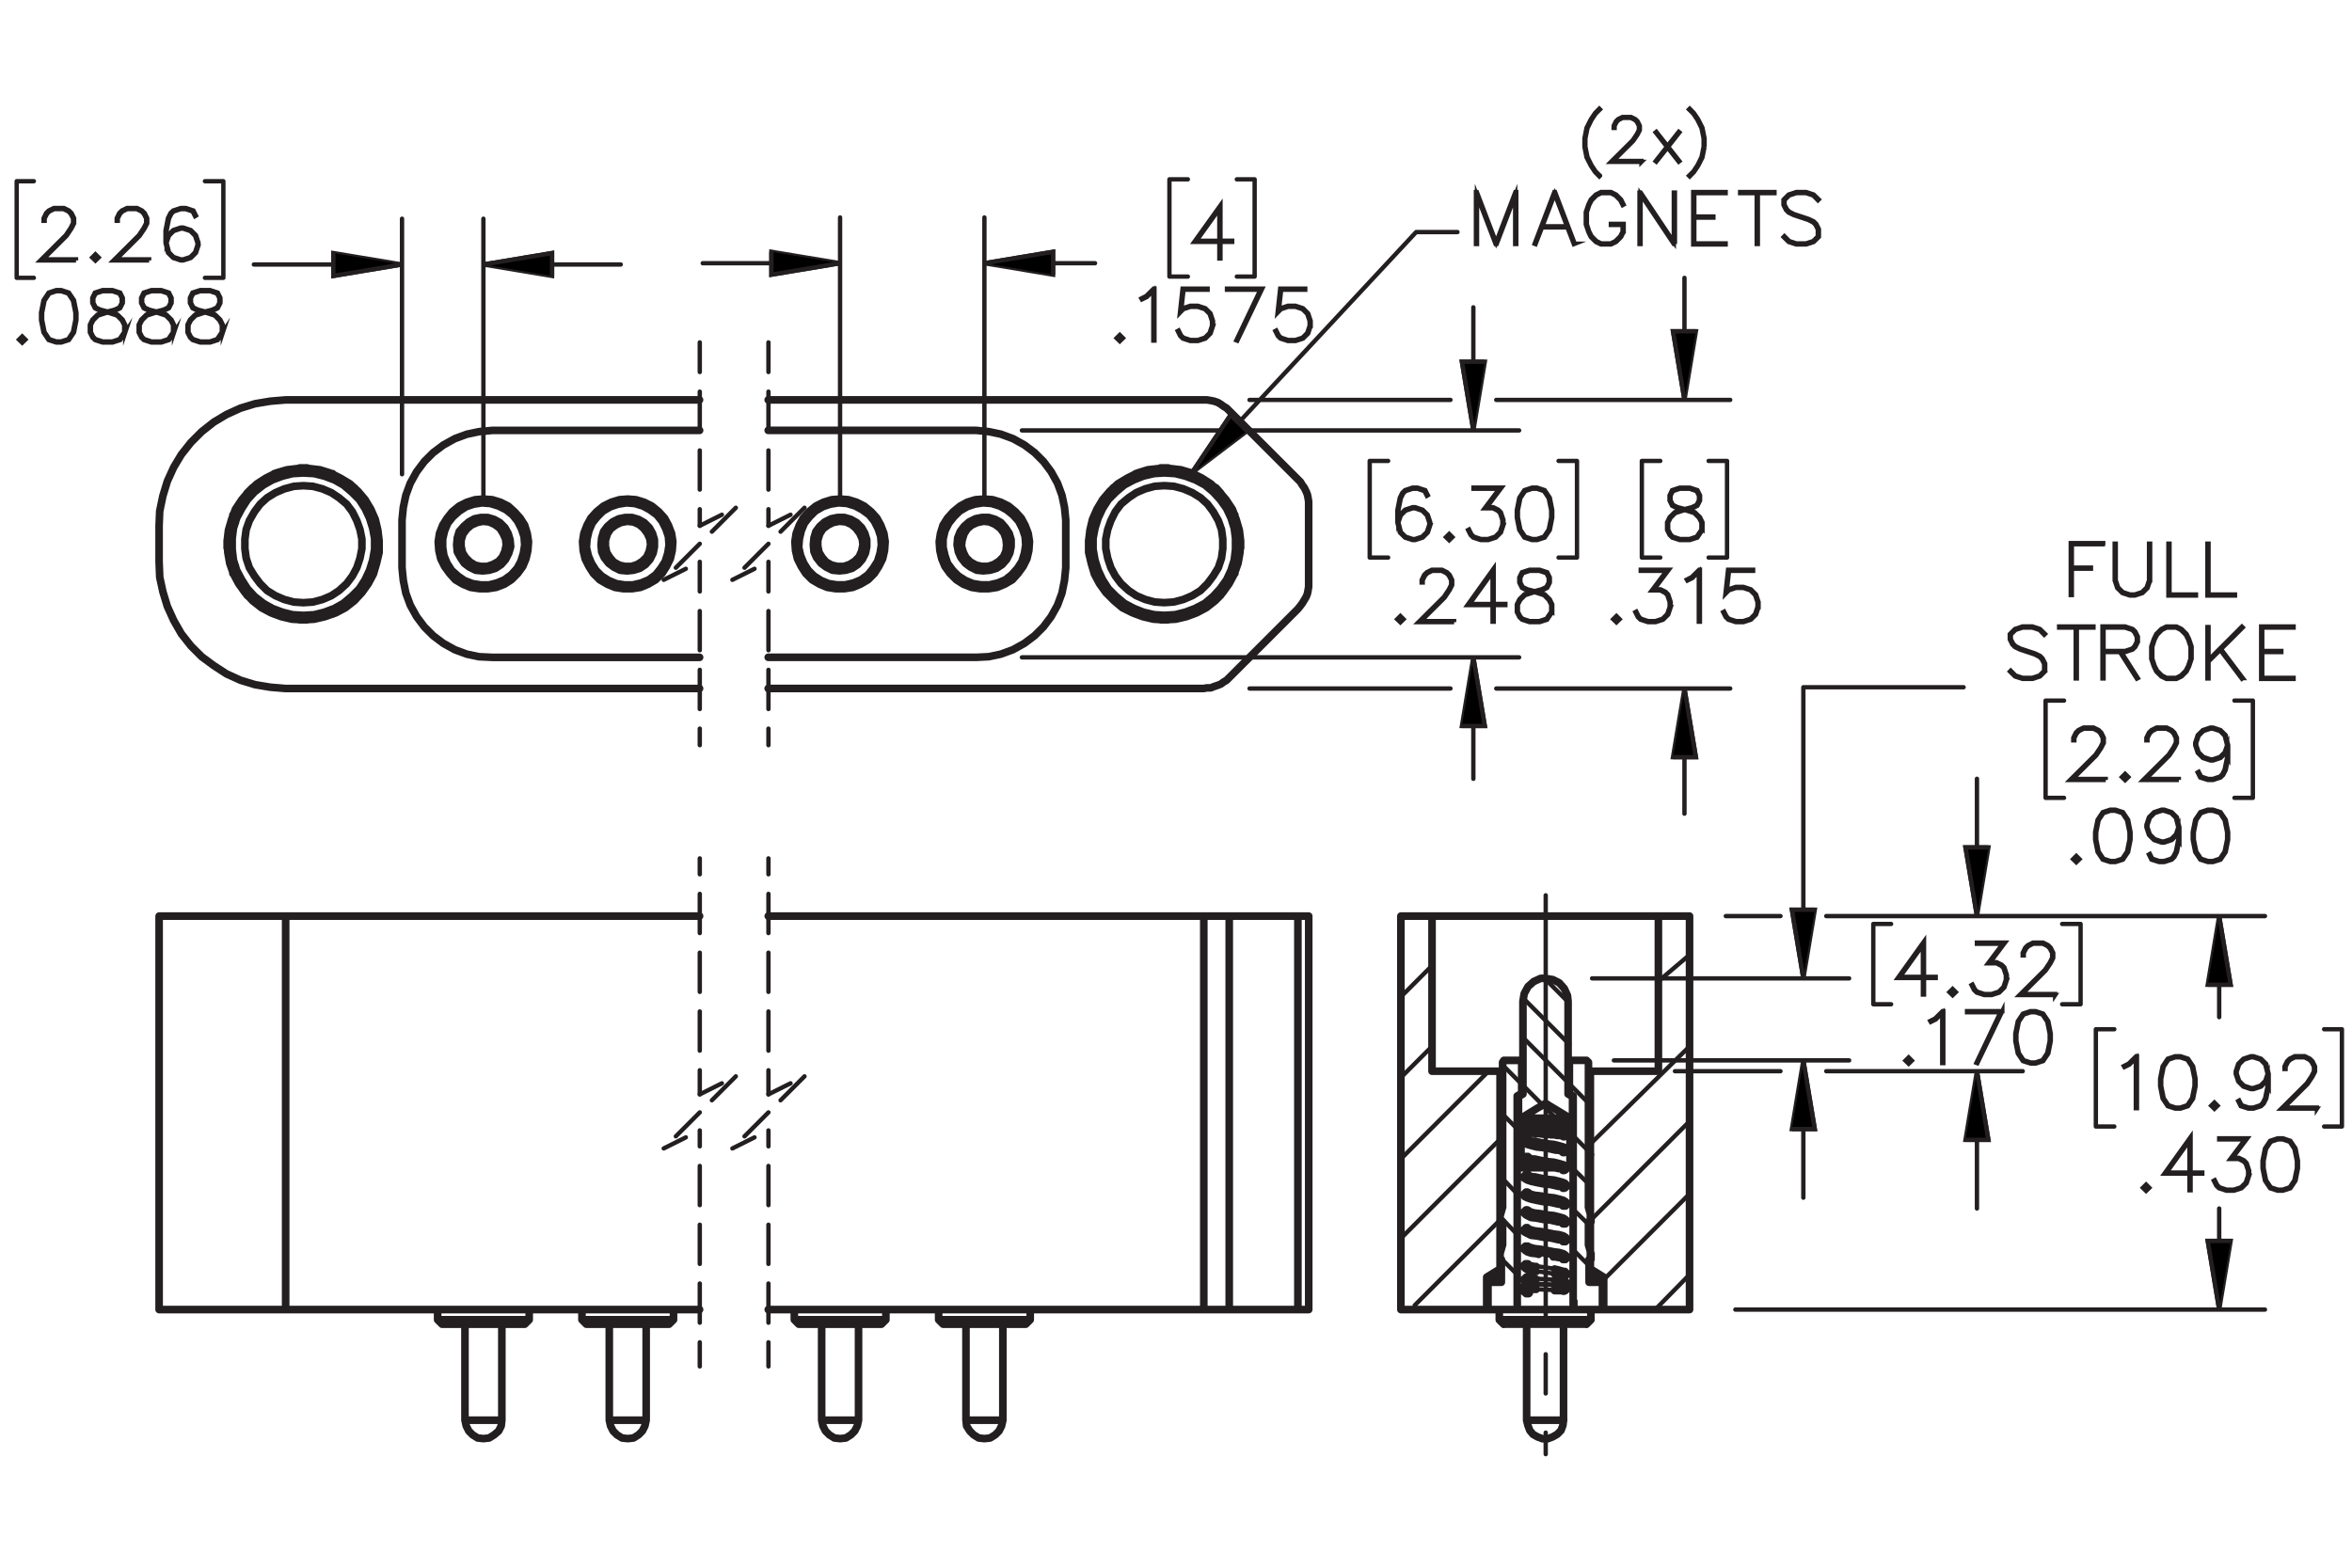 <?xml version="1.0" encoding="UTF-8"?><svg id="Layer_1" xmlns="http://www.w3.org/2000/svg" viewBox="0 0 216 144"><defs><style>.cls-1{stroke-dashoffset:.877px;}.cls-1,.cls-2,.cls-3,.cls-4,.cls-5,.cls-6,.cls-7,.cls-8,.cls-9,.cls-10,.cls-11,.cls-12,.cls-13,.cls-14,.cls-15{stroke:#231f20;}.cls-1,.cls-2,.cls-3,.cls-5,.cls-7,.cls-8,.cls-9,.cls-10,.cls-11,.cls-12,.cls-13,.cls-14,.cls-15{fill:none;}.cls-1,.cls-2,.cls-5,.cls-7,.cls-8,.cls-9,.cls-10,.cls-11,.cls-12,.cls-13,.cls-14,.cls-15{stroke-linecap:round;stroke-linejoin:round;}.cls-1,.cls-3,.cls-4,.cls-5,.cls-7,.cls-8,.cls-9,.cls-10,.cls-11,.cls-12,.cls-13,.cls-14,.cls-15{stroke-width:.4px;}.cls-1,.cls-5,.cls-8,.cls-9,.cls-10,.cls-11,.cls-12,.cls-13,.cls-14{stroke-dasharray:0 0 3.6 1.8;}.cls-2{stroke-width:.7px;}.cls-3,.cls-4,.cls-6{stroke-miterlimit:10;}.cls-5{stroke-dashoffset:2.137px;}.cls-6{stroke-width:.4px;}.cls-8{stroke-dashoffset:1.443px;}.cls-9{stroke-dashoffset:1.455px;}.cls-10{stroke-dashoffset:1.331px;}.cls-11{stroke-dashoffset:1.442px;}.cls-13{stroke-dashoffset:1.203px;}.cls-14{stroke-dashoffset:.491px;}.cls-15{stroke-dasharray:0 0 0 0 43.2 3.6 3.6 3.6;stroke-dashoffset:4.646px;}</style></defs><path class="cls-6" d="m131.359,48.221l-.23.693-.472.467-.694.226h-.239l-.694-.226-.472-.467-.23-.919v-1.138l.224-1.135.232-.464.245-.235.694-.232h.466l.707.232.232.467-.091.054-.221-.433-.644-.216h-.438l-.656.216-.205.213-.22.436-.227,1.113v.803l.129-.386.472-.47.694-.232h.239l.694.232.472.47.23.693v.238Zm-.101-.016v-.21l-.22-.655-.431-.43-.657-.22h-.214l-.656.22-.431.43-.221.649.221.872.431.433.656.216h.214l.657-.216.431-.433.22-.655Z"/><path class="cls-6" d="m133.384,49.338l-.295.288-.296-.288.296-.295.295.295Zm-.142,0l-.153-.154-.154.154.154.153.153-.153Z"/><path class="cls-6" d="m138.073,48.221l-.23.693-.472.467-.694.226h-.689l-.694-.226-.245-.238-.227-.455.091-.05.224.442.207.213.657.216h.663l.657-.216.431-.433.22-.655v-.436l-.22-.655-.214-.204-.431-.22h-.767l1.352-1.797h-2.373v-.103h2.58l-1.352,1.797h.585l.471.232.239.245.23.693v.464Z"/><path class="cls-6" d="m142.555,47.547l-.224,1.135-.471.699-.701.226h-.465l-.701-.226-.469-.699-.226-1.135v-.69l.226-1.135.469-.7.701-.232h.465l.701.232.471.7.224,1.135v.69Zm-.101-.016v-.659l-.227-1.113-.431-.649-.65-.216h-.436l-.651.216-.434.649-.223,1.113v.659l.223,1.113.434.649.651.216h.436l.65-.216.431-.649.227-1.113Z"/><path class="cls-6" d="m128.901,56.878l-.295.288-.296-.288.296-.295.295.295Zm-.142,0l-.153-.154-.154.154.154.153.153-.153Z"/><path class="cls-6" d="m133.541,57.148h-3.275l2.335-2.324.443-.668.22-.439v-.423l-.22-.43-.211-.213-.434-.216h-.874l-.431.216-.213.213-.221.43v.213h-.101v-.239l.23-.47.239-.235.472-.232h.927l.469.232.238.235.232.47v.477l-.232.461-.455.681-2.172,2.164h3.033v.097Z"/><path class="cls-6" d="m138.249,55.58h-1.074v1.524h-.104v-1.524h-2.304l2.408-3.359v3.255h1.074v.103Zm-1.179-.103v-2.932l-2.1,2.932h2.1Z"/><path class="cls-6" d="m142.555,56.216l-.469.706-.7.226h-.915l-.694-.226-.245-.238-.232-.467v-.699l.232-.471.468-.461.717-.238-.483-.116-.472-.238-.236-.474v-.477l.236-.48.71-.232h.915l.707.232.238.48v.477l-.238.474-.472.238-.48.116.024.006.689.232.472.461.23.471v.699Zm-.101-.025v-.649l-.22-.43-.431-.439-.663-.216-.214-.06-.211.06-.663.216-.434.439-.217.43v.649l.217.43.207.213.657.216h.887l.65-.216.434-.643Zm-.227-2.697v-.427l-.214-.417-.644-.216h-.887l-.644.216-.214.417v.427l.214.423.431.21.657.169.656-.169.431-.21.214-.423Z"/><path class="cls-6" d="m156.351,48.676l-.468.706-.7.226h-.915l-.694-.226-.245-.238-.232-.467v-.699l.232-.471.469-.461.716-.238-.483-.116-.472-.238-.235-.474v-.477l.235-.48.71-.232h.915l.706.232.239.48v.477l-.239.474-.471.238-.48.116.024.006.689.232.472.461.229.471v.699Zm-.101-.025v-.649l-.22-.43-.431-.439-.662-.216-.214-.06-.211.06-.663.216-.433.439-.217.43v.649l.217.43.207.213.656.216h.886l.65-.216.434-.643Zm-.226-2.697v-.427l-.214-.417-.644-.216h-.886l-.644.216-.214.417v.427l.214.423.43.21.657.169.656-.169.431-.21.214-.423Z"/><path class="cls-6" d="m148.743,56.878l-.295.288-.296-.288.296-.295.295.295Zm-.141,0l-.154-.154-.154.154.154.153.154-.153Z"/><path class="cls-6" d="m153.435,55.762l-.23.693-.472.467-.695.226h-.689l-.694-.226-.245-.238-.227-.455.092-.05.223.442.208.213.656.216h.664l.656-.216.431-.433.221-.655v-.436l-.221-.655-.214-.204-.431-.22h-.767l1.352-1.797h-2.373v-.103h2.581l-1.353,1.797h.585l.472.232.239.245.23.693v.464Z"/><path class="cls-6" d="m156.115,57.104h-.103v-4.601l-.591.599-.459.223-.051-.088.443-.226.689-.681h.072v4.773Z"/><path class="cls-6" d="m161.501,55.762l-.23.693-.472.467-.695.226h-.689l-.694-.226-.245-.238-.227-.455.092-.05.223.442.208.213.656.216h.664l.656-.216.431-.433.221-.655v-.436l-.221-.655-.431-.43-.656-.22h-.664l-.656.22-.315.323.241-2.217h2.302v.103h-2.21l-.204,1.829.135-.129.694-.229h.689l.695.229.472.471.23.693v.464Z"/><path class="cls-6" d="m113.158,22.218h-1.074v1.524h-.103v-1.524h-2.303l2.406-3.359v3.255h1.074v.103Zm-1.178-.103v-2.932l-2.1,2.932h2.1Z"/><path class="cls-6" d="m103.132,31.058l-.295.288-.295-.288.295-.295.295.295Zm-.141,0l-.154-.154-.154.154.154.153.154-.153Z"/><path class="cls-6" d="m106.022,31.283h-.104v-4.601l-.591.599-.459.223-.05-.088.443-.226.689-.681h.072v4.773Z"/><path class="cls-6" d="m111.405,29.941l-.23.693-.471.467-.695.226h-.689l-.694-.226-.245-.238-.227-.455.091-.05.223.442.207.213.657.216h.663l.657-.216.431-.433.22-.655v-.436l-.22-.655-.431-.43-.657-.22h-.663l-.657.22-.315.323.242-2.217h2.301v.103h-2.21l-.204,1.829.135-.129.694-.229h.689l.695.229.471.471.23.693v.464Z"/><path class="cls-6" d="m115.923,26.51l-2.295,4.786-.088-.035,2.213-4.648h-3.071v-.103h3.241Z"/><path class="cls-6" d="m120.37,29.941l-.23.693-.472.467-.694.226h-.689l-.694-.226-.245-.238-.227-.455.091-.05.224.442.207.213.657.216h.663l.657-.216.431-.433.22-.655v-.436l-.22-.655-.431-.43-.657-.22h-.663l-.657.22-.314.323.241-2.217h2.301v.103h-2.209l-.205,1.829.136-.129.694-.229h.689l.694.229.472.471.23.693v.464Z"/><path class="cls-6" d="m6.983,23.921h-3.275l2.335-2.324.443-.668.22-.439v-.423l-.22-.43-.21-.213-.434-.216h-.874l-.431.216-.214.213-.22.43v.213h-.101v-.239l.23-.47.239-.235.471-.232h.927l.468.232.239.235.232.47v.477l-.232.461-.456.681-2.172,2.164h3.033v.097Z"/><path class="cls-6" d="m9.058,23.652l-.295.288-.295-.288.295-.295.295.295Zm-.141,0l-.154-.154-.154.154.154.153.154-.153Z"/><path class="cls-6" d="m13.697,23.921h-3.275l2.335-2.324.443-.668.22-.439v-.423l-.22-.43-.21-.213-.434-.216h-.874l-.431.216-.214.213-.22.43v.213h-.101v-.239l.23-.47.239-.235.471-.232h.927l.468.232.239.235.232.47v.477l-.232.461-.456.681-2.172,2.164h3.033v.097Z"/><path class="cls-6" d="m18.23,22.535l-.23.693-.471.467-.695.226h-.239l-.695-.226-.471-.467-.23-.919v-1.138l.223-1.135.232-.464.245-.235.695-.232h.465l.708.232.232.467-.091.054-.22-.433-.644-.216h-.437l-.657.216-.204.213-.22.436-.226,1.113v.803l.129-.386.471-.47.695-.232h.239l.695.232.471.47.23.693v.238Zm-.101-.016v-.21l-.22-.655-.43-.43-.657-.22h-.214l-.657.22-.431.43-.22.649.22.872.431.433.657.216h.214l.657-.216.43-.433.22-.655Z"/><path class="cls-6" d="m2.334,31.193l-.295.288-.295-.288.295-.295.295.295Zm-.142,0l-.154-.154-.154.154.154.153.154-.153Z"/><path class="cls-6" d="m7.023,29.402l-.223,1.135-.471.699-.701.226h-.465l-.701-.226-.468-.699-.227-1.135v-.69l.227-1.135.468-.7.701-.232h.465l.701.232.471.7.223,1.135v.69Zm-.101-.016v-.659l-.226-1.113-.431-.649-.65-.216h-.437l-.65.216-.434.649-.223,1.113v.659l.223,1.113.434.649.65.216h.437l.65-.216.431-.649.226-1.113Z"/><path class="cls-6" d="m11.504,30.531l-.468.706-.701.226h-.915l-.695-.226-.245-.238-.232-.467v-.699l.232-.471.468-.461.717-.238-.484-.116-.472-.238-.235-.474v-.477l.235-.48.71-.232h.915l.707.232.239.48v.477l-.239.474-.471.238-.481.116.025.006.689.232.471.461.23.471v.699Zm-.101-.025v-.649l-.22-.43-.431-.439-.663-.216-.214-.06-.21.06-.663.216-.434.439-.217.43v.649l.217.43.207.213.657.216h.886l.65-.216.434-.643Zm-.226-2.697v-.427l-.214-.417-.644-.216h-.886l-.644.216-.213.417v.427l.213.423.431.21.657.169.657-.169.431-.21.214-.423Z"/><path class="cls-6" d="m15.986,30.531l-.468.706-.701.226h-.915l-.695-.226-.245-.238-.232-.467v-.699l.232-.471.468-.461.717-.238-.484-.116-.472-.238-.235-.474v-.477l.235-.48.71-.232h.915l.707.232.239.48v.477l-.239.474-.471.238-.481.116.025.006.689.232.471.461.23.471v.699Zm-.101-.025v-.649l-.22-.43-.431-.439-.663-.216-.214-.06-.21.06-.663.216-.434.439-.217.43v.649l.217.43.207.213.657.216h.886l.65-.216.434-.643Zm-.226-2.697v-.427l-.214-.417-.644-.216h-.886l-.644.216-.213.417v.427l.213.423.431.21.657.169.657-.169.431-.21.214-.423Z"/><path class="cls-6" d="m20.468,30.531l-.468.706-.701.226h-.915l-.695-.226-.245-.238-.232-.467v-.699l.232-.471.468-.461.717-.238-.484-.116-.472-.238-.235-.474v-.477l.235-.48.71-.232h.915l.707.232.239.48v.477l-.239.474-.471.238-.481.116.025.006.689.232.471.461.23.471v.699Zm-.101-.025v-.649l-.22-.43-.431-.439-.663-.216-.214-.06-.21.06-.663.216-.434.439-.217.43v.649l.217.43.207.213.657.216h.886l.65-.216.434-.643Zm-.226-2.697v-.427l-.214-.417-.644-.216h-.886l-.644.216-.213.417v.427l.213.423.431.21.657.169.657-.169.431-.21.214-.423Z"/><path class="cls-6" d="m146.94,16.139l-.065.067-.388-.392-.391-.583-.394-.771-.191-.972v-.781l.191-.973.394-.776.391-.583.388-.393.065.067-.386.379-.382.572-.38.765-.193.951v.76l.193.951.38.76.382.572.386.378Z"/><path class="cls-6" d="m150.748,14.869h-2.807l2.001-1.99.38-.572.189-.376v-.362l-.189-.368-.181-.183-.371-.185h-.749l-.369.185-.183.183-.189.368v.183h-.087v-.204l.197-.403.204-.201.404-.199h.794l.401.199.205.201.199.403v.408l-.199.395-.391.583-1.861,1.853h2.6v.084Z"/><path class="cls-6" d="m154.234,14.802l-.067.051-1.025-1.3-1.031,1.3-.065-.051,1.037-1.319-1.037-1.321.065-.054,1.025,1.302,1.031-1.302.067.054-1.036,1.321,1.036,1.319Z"/><path class="cls-6" d="m156.542,13.489l-.193.972-.394.771-.391.583-.385.392-.067-.067.385-.378.383-.572.38-.76.193-.951v-.76l-.193-.951-.38-.765-.383-.572-.385-.379.067-.067.385.393.391.583.394.776.193.973v.781Z"/><path class="cls-6" d="m139.249,22.412h-.101v-4.447l-1.697,4.447h-.106l-1.7-4.447v4.447h-.101v-4.773h.085l1.769,4.632,1.767-4.632h.085v4.773Z"/><path class="cls-6" d="m144.625,22.39l-.088.035-.594-1.537h-2.328l-.594,1.537-.088-.035,1.812-4.752h.069l1.81,4.752Zm-.72-1.606l-1.125-2.954-1.128,2.954h2.253Z"/><path class="cls-6" d="m149.114,21.298l-.232.47-.462.461-.471.226h-.927l-.469-.226-.465-.461-.223-.464-.233-.687v-1.135l.233-.687.223-.464.465-.461.469-.232h.927l.471.232.462.461.227.458-.091.05-.224-.442-.44-.439-.431-.216h-.873l-.434.216-.438.439-.226.436-.217.662v1.11l.217.662.226.435.438.44.434.216h.873l.431-.216.44-.44.217-.43v-.608h-1.074v-.103h1.178v.737Z"/><path class="cls-6" d="m153.821,22.412h-.109l-3.045-4.554v4.554h-.101v-4.723h.11l3.041,4.554v-4.554h.103v4.723Z"/><path class="cls-6" d="m158.478,22.456h-2.978v-4.817h2.978v.103h-2.878v2.145h1.753v.103h-1.753v2.368h2.878v.097Z"/><path class="cls-6" d="m162.962,17.742h-1.527v4.67h-.103v-4.67h-1.523v-.103h3.154v.103Z"/><path class="cls-6" d="m167.043,21.756l-.477.473-.694.226h-.914l-.694-.226-.462-.455.075-.078.44.445.656.216h.886l.657-.216.424-.427v-.64l-.217-.433-.214-.21-.436-.226-1.351-.449-.466-.226-.238-.239-.23-.467v-.483l.475-.474.694-.232h.914l.694.232.466.455-.079.078-.436-.445-.657-.216h-.886l-.656.216-.428.427v.417l.22.43.214.21.436.226,1.352.448.465.226.235.238.232.467v.709Z"/><path class="cls-6" d="m177.769,89.833h-1.074v1.524h-.104v-1.524h-2.304l2.408-3.358v3.255h1.074v.103Zm-1.179-.103v-2.933l-2.1,2.933h2.1Z"/><path class="cls-6" d="m179.618,91.132l-.295.288-.296-.288.296-.295.295.295Zm-.142,0l-.153-.154-.154.154.154.153.153-.153Z"/><path class="cls-6" d="m184.308,90.015l-.23.693-.472.468-.694.226h-.689l-.694-.226-.245-.238-.227-.455.091-.05.224.441.207.214.657.216h.663l.657-.216.431-.433.22-.656v-.435l-.22-.655-.214-.204-.431-.22h-.767l1.352-1.797h-2.373v-.103h2.58l-1.352,1.797h.585l.471.232.239.244.23.693v.464Z"/><path class="cls-6" d="m188.739,91.401h-3.275l2.335-2.324.443-.668.22-.439v-.424l-.22-.43-.211-.213-.434-.217h-.874l-.431.217-.213.213-.221.43v.213h-.101v-.238l.23-.47.239-.235.472-.232h.927l.469.232.238.235.232.47v.477l-.232.462-.455.68-2.172,2.164h3.033v.098Z"/><path class="cls-6" d="m175.579,97.423l-.295.288-.296-.288.296-.295.295.295Zm-.141,0l-.154-.154-.154.154.154.153.154-.153Z"/><path class="cls-6" d="m178.469,97.648h-.103v-4.601l-.591.599-.459.223-.051-.088.443-.226.689-.681h.072v4.773Z"/><path class="cls-6" d="m183.888,92.875l-2.295,4.786-.088-.034,2.213-4.648h-3.071v-.103h3.241Z"/><path class="cls-6" d="m188.337,95.632l-.224,1.136-.472.699-.701.226h-.465l-.701-.226-.468-.699-.227-1.136v-.69l.227-1.135.468-.699.701-.232h.465l.701.232.472.699.224,1.135v.69Zm-.101-.016v-.659l-.227-1.113-.431-.648-.65-.217h-.438l-.65.217-.434.648-.224,1.113v.659l.224,1.113.434.649.65.216h.438l.65-.216.431-.649.227-1.113Z"/><path class="cls-6" d="m196.251,101.79h-.103v-4.601l-.591.599-.459.223-.051-.088.443-.226.689-.681h.072v4.773Z"/><path class="cls-6" d="m201.635,99.773l-.223,1.136-.472.699-.701.226h-.465l-.701-.226-.469-.699-.226-1.136v-.69l.226-1.135.469-.699.701-.232h.465l.701.232.472.699.223,1.135v.69Zm-.101-.016v-.659l-.227-1.113-.431-.648-.65-.217h-.436l-.65.217-.435.648-.223,1.113v.659l.223,1.113.435.649.65.216h.436l.65-.216.431-.649.227-1.113Z"/><path class="cls-6" d="m203.659,101.564l-.295.288-.296-.288.296-.295.295.295Zm-.142,0l-.153-.154-.154.154.154.153.153-.153Z"/><path class="cls-6" d="m208.349,99.773l-.223,1.136-.233.461-.245.238-.694.226h-.465l-.707-.226-.233-.468.092-.053.22.433.644.216h.436l.657-.216.204-.214.22-.435.227-1.113v-.803l-.129.386-.472.47-.694.232h-.239l-.694-.232-.472-.47-.23-.693v-.238l.23-.693.472-.467.694-.232h.239l.694.232.472.467.23.919v1.139Zm-.101-1.132l-.22-.872-.431-.433-.657-.217h-.214l-.656.217-.431.433-.221.652v.213l.221.655.431.43.656.22h.214l.657-.22.431-.43.22-.648Z"/><path class="cls-6" d="m212.781,101.834h-3.275l2.335-2.324.443-.668.22-.439v-.424l-.22-.43-.211-.213-.434-.217h-.873l-.431.217-.214.213-.221.43v.213h-.101v-.238l.23-.47.239-.235.472-.232h.927l.469.232.238.235.233.47v.477l-.233.462-.455.68-2.172,2.164h3.033v.098Z"/><path class="cls-6" d="m197.386,109.105l-.295.288-.296-.288.296-.295.295.295Zm-.142,0l-.153-.154-.154.154.154.153.153-.153Z"/><path class="cls-6" d="m202.251,107.806h-1.074v1.524h-.104v-1.524h-2.304l2.408-3.358v3.255h1.074v.103Zm-1.179-.103v-2.933l-2.1,2.933h2.1Z"/><path class="cls-6" d="m206.558,107.987l-.23.693-.472.468-.694.226h-.689l-.694-.226-.245-.238-.227-.455.091-.05.224.441.207.214.657.216h.663l.657-.216.431-.433.22-.656v-.435l-.22-.655-.214-.204-.431-.22h-.767l1.352-1.797h-2.373v-.103h2.58l-1.352,1.797h.585l.471.232.239.244.23.693v.464Z"/><path class="cls-6" d="m211.039,107.314l-.224,1.136-.471.699-.701.226h-.465l-.701-.226-.469-.699-.226-1.136v-.69l.226-1.135.469-.699.701-.232h.465l.701.232.471.699.224,1.135v.69Zm-.101-.016v-.659l-.227-1.113-.431-.648-.65-.217h-.436l-.651.217-.434.648-.223,1.113v.659l.223,1.113.434.649.651.216h.436l.65-.216.431-.649.227-1.113Z"/><path class="cls-6" d="m193.152,49.99h-2.88v2.145h1.754v.103h-1.754v2.421h-.101v-4.773h2.981v.103Z"/><path class="cls-6" d="m197.461,53.317l-.232.693-.469.467-.694.226h-.466l-.694-.226-.472-.467-.23-.693v-3.381h.101v3.365l.221.655.431.433.656.216h.438l.656-.216.435-.433.217-.655v-3.365h.103v3.381Z"/><path class="cls-6" d="m201.67,54.704h-2.53v-4.767h.101v4.67h2.43v.097Z"/><path class="cls-6" d="m205.253,54.704h-2.53v-4.767h.101v4.67h2.43v.097Z"/><path class="cls-6" d="m187.827,61.663l-.478.473-.694.226h-.914l-.694-.226-.462-.455.075-.078.44.445.656.216h.886l.657-.216.424-.427v-.64l-.217-.433-.213-.21-.438-.226-1.351-.449-.465-.226-.239-.239-.23-.467v-.483l.475-.474.694-.232h.914l.694.232.466.455-.079.078-.436-.445-.657-.216h-.886l-.656.216-.428.427v.417l.22.43.214.21.436.226,1.352.448.465.226.235.238.233.467v.709Z"/><path class="cls-6" d="m192.257,57.648h-1.527v4.67h-.103v-4.67h-1.523v-.103h3.154v.103Z"/><path class="cls-6" d="m196.339,58.959l-.233.467-.245.238-.694.232h-.357l1.523,2.393-.091.047-1.556-2.44h-1.502v2.421h-.101v-4.773h2.083l.694.232.245.235.233.47v.477Zm-.104-.028v-.423l-.217-.43-.207-.213-.657-.216h-1.97v2.145h1.97l.657-.219.207-.21.217-.433Z"/><path class="cls-6" d="m201.272,60.524l-.232.687-.227.464-.462.461-.471.226h-.927l-.469-.226-.465-.461-.223-.464-.233-.687v-1.135l.233-.687.223-.464.465-.461.469-.232h.927l.471.232.462.461.227.464.232.687v1.135Zm-.103-.013v-1.11l-.22-.662-.224-.436-.44-.439-.431-.216h-.873l-.434.216-.438.439-.226.436-.217.662v1.11l.217.662.226.435.438.44.434.216h.873l.431-.216.44-.44.224-.435.22-.662Z"/><path class="cls-6" d="m205.967,62.284l-.079.06-1.995-2.647-1.068,1.066v1.556h-.101v-4.723h.101v3.026l3.063-3.064.079.078-1.996,1.992,1.996,2.656Z"/><path class="cls-6" d="m210.635,62.362h-2.978v-4.817h2.978v.103h-2.878v2.145h1.753v.103h-1.753v2.368h2.878v.097Z"/><path class="cls-6" d="m193.384,71.645h-3.275l2.335-2.324.443-.668.22-.439v-.423l-.22-.43-.211-.213-.434-.216h-.874l-.431.216-.213.213-.221.43v.213h-.101v-.239l.23-.47.239-.235.472-.232h.927l.469.232.238.235.232.47v.477l-.232.461-.455.681-2.172,2.164h3.033v.097Z"/><path class="cls-6" d="m195.458,71.376l-.295.288-.296-.288.296-.295.295.295Zm-.142,0l-.153-.154-.154.154.154.153.153-.153Z"/><path class="cls-6" d="m200.098,71.645h-3.275l2.335-2.324.443-.668.22-.439v-.423l-.22-.43-.211-.213-.434-.216h-.874l-.431.216-.213.213-.221.43v.213h-.101v-.239l.23-.47.239-.235.472-.232h.927l.469.232.238.235.232.47v.477l-.232.461-.455.681-2.172,2.164h3.033v.097Z"/><path class="cls-6" d="m204.629,69.585l-.224,1.135-.232.461-.245.238-.694.226h-.465l-.708-.226-.232-.467.092-.053.22.433.644.216h.436l.657-.216.204-.213.22-.436.227-1.113v-.803l-.129.386-.472.47-.694.232h-.239l-.694-.232-.472-.47-.23-.693v-.238l.23-.693.472-.467.694-.232h.239l.694.232.472.467.23.919v1.139Zm-.101-1.132l-.22-.872-.431-.433-.657-.216h-.214l-.656.216-.431.433-.221.652v.213l.221.656.431.43.656.219h.214l.657-.219.431-.43.22-.649Z"/><path class="cls-6" d="m190.976,78.917l-.295.288-.296-.288.296-.295.295.295Zm-.142,0l-.153-.154-.154.154.154.153.153-.153Z"/><path class="cls-6" d="m195.665,77.126l-.224,1.136-.471.699-.701.226h-.465l-.701-.226-.469-.699-.226-1.136v-.69l.226-1.135.469-.699.701-.232h.465l.701.232.471.699.224,1.135v.69Zm-.101-.016v-.659l-.227-1.113-.431-.648-.65-.217h-.436l-.651.217-.434.648-.223,1.113v.659l.223,1.113.434.649.651.216h.436l.65-.216.431-.649.227-1.113Z"/><path class="cls-6" d="m200.148,77.126l-.224,1.136-.232.461-.245.238-.694.226h-.465l-.708-.226-.232-.468.092-.053.22.433.644.216h.436l.657-.216.204-.214.22-.435.227-1.113v-.803l-.129.386-.472.47-.694.232h-.239l-.694-.232-.472-.47-.23-.693v-.238l.23-.693.472-.467.694-.232h.239l.694.232.472.467.23.919v1.139Zm-.101-1.132l-.22-.872-.431-.433-.657-.217h-.214l-.656.217-.431.433-.221.652v.213l.221.655.431.43.656.22h.214l.657-.22.431-.43.22-.648Z"/><path class="cls-6" d="m204.629,77.126l-.224,1.136-.471.699-.701.226h-.465l-.701-.226-.469-.699-.226-1.136v-.69l.226-1.135.469-.699.701-.232h.465l.701.232.471.699.224,1.135v.69Zm-.101-.016v-.659l-.227-1.113-.431-.648-.65-.217h-.436l-.651.217-.434.648-.223,1.113v.659l.223,1.113.434.649.651.216h.436l.65-.216.431-.649.227-1.113Z"/><path class="cls-3" d="m203.803,84.147l1.051,6.306h-2.102l1.051-6.306m0,36.145l-1.051-6.306h2.102l-1.051,6.306m-22.247-36.145l-1.051-6.306h2.102l-1.051,6.306m0,14.248l1.051,6.306h-2.102l1.051-6.306m-72.114-54.947l3.562-5.314,1.518,1.46-5.08,3.854M44.392,24.295l6.306-1.051v2.102l-6.306-1.051m-7.474,0l-6.306,1.051v-2.102l6.306,1.051m53.487-.117l6.306-1.051v2.102l-6.306-1.051m-13.255,0l-6.306,1.051v-2.102l6.306,1.051m77.545,39.064l1.051,6.306h-2.102l1.051-6.306m0-26.51l-1.051-6.306h2.102l-1.051,6.306m-19.386,23.649l1.051,6.306h-2.102l1.051-6.306m0-20.846l-1.051-6.306h2.102l-1.051,6.306"/><path class="cls-3" d="m165.614,97.402l1.051,6.306h-2.102l1.051-6.306m0-7.533l-1.051-6.306h2.102l-1.051,6.306"/><line class="cls-5" x1="64.265" y1="78.845" x2="64.265" y2="100.523"/><line class="cls-10" x1="64.265" y1="100.523" x2="67.575" y2="98.868"/><line class="cls-14" x1="67.576" y1="98.868" x2="64.265" y2="102.178"/><line class="cls-14" x1="64.265" y1="102.178" x2="60.955" y2="105.489"/><line class="cls-10" x1="60.955" y1="105.489" x2="64.265" y2="103.833"/><line class="cls-5" x1="64.265" y1="103.834" x2="64.265" y2="125.512"/><line class="cls-5" x1="70.572" y1="78.845" x2="70.572" y2="100.523"/><line class="cls-10" x1="70.572" y1="100.523" x2="73.882" y2="98.868"/><line class="cls-14" x1="73.882" y1="98.868" x2="70.572" y2="102.178"/><line class="cls-14" x1="70.572" y1="102.178" x2="67.261" y2="105.489"/><line class="cls-10" x1="67.261" y1="105.489" x2="70.571" y2="103.833"/><line class="cls-5" x1="70.572" y1="103.834" x2="70.572" y2="125.512"/><line class="cls-1" x1="64.265" y1="31.451" x2="64.265" y2="48.295"/><line class="cls-10" x1="64.265" y1="48.295" x2="67.575" y2="46.639"/><line class="cls-14" x1="67.576" y1="46.639" x2="64.265" y2="49.95"/><line class="cls-14" x1="64.265" y1="49.95" x2="60.955" y2="53.26"/><line class="cls-10" x1="60.955" y1="53.26" x2="64.265" y2="51.605"/><line class="cls-1" x1="64.265" y1="51.605" x2="64.265" y2="68.448"/><line class="cls-1" x1="70.572" y1="31.451" x2="70.572" y2="48.295"/><line class="cls-10" x1="70.572" y1="48.295" x2="73.882" y2="46.639"/><line class="cls-14" x1="73.882" y1="46.639" x2="70.572" y2="49.95"/><line class="cls-14" x1="70.572" y1="49.95" x2="67.261" y2="53.26"/><line class="cls-10" x1="67.261" y1="53.26" x2="70.571" y2="51.605"/><line class="cls-1" x1="70.572" y1="51.605" x2="70.572" y2="68.448"/><line class="cls-15" x1="141.953" y1="82.24" x2="141.953" y2="133.572"/><path class="cls-7" d="m203.803,84.147v9.284m0,26.86v-9.284m-36.086-26.86h40.291m-48.641,0h4.146m-4.146,36.145h48.641m7.066-16.817h-1.635m1.635-8.934v8.934m-1.635-8.934h1.635m-22.598,8.934h1.693m-1.693-8.934v8.934m1.693-8.934h-1.693m-10.919-10.394v-12.613m0,26.86v12.613m-13.839-26.86h18.043m-27.269,0h5.022m4.204,14.248h18.043m-31.941,0h9.693m27.561-6.148h-1.693m1.693-7.376v7.376m-1.693-7.376h1.693m-19.036,7.376h1.635m-1.635-7.376v7.376m1.635-7.376h-1.635m-41.984-63.554l-20.612,22.131m24.408-22.131h-3.796m-85.661,2.978h12.613m-20.087,0h-13.605m21.08,21.488v-25.693m-7.474,23.474v-23.474m-16.408,5.431h-1.693m1.693-8.876v8.876m-1.693-8.876h1.693M1.532,25.521h1.577m-1.577-8.876v8.876m1.577-8.876h-1.577m88.873,7.533h10.16m-23.415,0h-12.613m25.868,21.605v-25.809m-13.255,25.809v-25.809m38.072,5.431h-1.635m1.635-8.934v8.934m-1.635-8.934h1.635m-7.825,8.934h1.693m-1.693-8.934v8.934m1.693-8.934h-1.693m47.298,46.772v11.498m0-38.008v-11.211m-17.284,37.721h21.488m-44.145,0h18.452m4.204-26.51h21.488m-44.145,0h18.452m25.401,14.481h-1.693m1.693-8.876v8.876m-1.693-8.876h1.693m-7.824,8.876h1.693m-1.693-8.876v8.876m1.693-8.876h-1.693m-15.474,18.043v11.153m0-31.999v-11.306m-41.459,32.152h45.663m-45.663-20.846h45.663m5.314,11.678h-1.693m1.693-8.876v8.876m-1.693-8.876h1.693m-19.036,8.876h1.693m-1.693-8.876v8.876m1.693-8.876h-1.693"/><path class="cls-7" d="m165.614,97.402v12.613m0-46.889v26.744m14.715-26.744h-14.715m-17.401,34.276h21.605m-23.606-7.533h23.606m37.079-16.583h-1.693m1.693-8.934v8.934m-1.693-8.934h1.693m-19.036,8.934h1.693m-1.693-8.934v8.934m1.693-8.934h-1.693"/><path class="cls-4" d="m203.803,84.147l1.051,6.306h-2.102m1.051,29.838l-1.051-6.306h2.102m-23.299-29.838l-1.051-6.306h2.102m-1.051,20.554l1.051,6.306h-2.102m-71.063-61.253l3.562-5.314,1.518,1.46m-70.129-15.299l6.306-1.051v2.102m-13.781-1.051l-6.306,1.051v-2.102m59.794.934l6.306-1.051v2.102m-19.561-1.051l-6.306,1.051v-2.102m83.851,40.115l1.051,6.306h-2.102m1.051-32.816l-1.051-6.306h2.102m-20.437,29.955l1.051,6.306h-2.102m1.051-27.152l-1.051-6.306h2.102"/><path class="cls-4" d="m165.614,97.402l1.051,6.306h-2.102m1.051-13.839l-1.051-6.306h2.102"/><path class="cls-2" d="m42.699,130.452h3.387m9.868,0h3.387m-33.108-10.16h-11.62m11.62-36.145h-11.62m0,36.145v-36.145m11.62,36.145h38.013m-38.013-36.145h38.013m-38.013,36.145v-36.145m35.211,37.488h-.117m0,0h-7.474m8-.409h-.117m0,0h-8.292m-5.255.409h-.117m0,0h-7.474m8-.409h-.117m0,0h-8.292m21.255.409l.409-.409m-8.409,0l.409.409m-.409-1.343v.934m8.409,0v-.934m-21.663,0v.934m8.409,0v-.934m-.409,1.343l.409-.409m-8.409,0l.409.409m2.102,8.817l.117.525.234.467.35.35.467.292.525.058.525-.058.467-.292.409-.35.234-.467.058-.525m0,0v-8.817m-3.387,0v8.817m13.255,0l.117.525.234.467.35.35.467.292.525.058.525-.058.467-.292.35-.35.234-.467.117-.525m0,0v-8.817m-3.387,0v8.817m19.503,0h3.387m9.868,0h3.387m28.087-10.16h-.993m.993-36.145h-.993m.993,36.145v-36.145m-.993,36.145h-6.306m6.306-36.145h-6.306m6.306,36.145v-36.145m-48.641,36.145h39.999m-39.999-36.145h39.999m2.336,36.145h-2.336m2.336-36.145h-2.336m0,36.145v-36.145m2.336,36.145v-36.145m-18.686,37.488h-.117m0,0h-7.474m8-.409h-.117m0,0h-8.292m-5.255.409h-.117m0,0h-7.474m8-.409h-.117m0,0h-8.292m21.255.409l.409-.409m-8.409,0l.409.409m-.409-1.343v.934m8.409,0v-.934m-13.664,1.343l.409-.409m-8.409,0l.409.409m-.409-1.343v.934m8.409,0v-.934m-5.898,10.16l.117.525.234.467.35.35.467.292.525.058.525-.058.467-.292.35-.35.234-.467.117-.525m0,0v-8.817m-3.387,0v8.817m13.255,0l.058.525.292.467.35.35.467.292.525.058.525-.058.467-.292.35-.35.234-.467.117-.525m0,0v-8.817m-3.387,0v8.817"/><path class="cls-2" d="m28.217,56.936h-.701m2.336-.701h.584m-5.197,0h.642m7.124-1.577l-.467.467m1.109-2.102l.467-.467m-3.679,3.679l.467-.467m-.467.467l.117.175m-7.357-1.285l-.525-.467m2.569,1.577l-.058.175m-.35-.642l.409.467m-3.62-3.679l.409.467m-1.168-2.686v-.701m.759,2.92l-.234.117m.234-.701v.584m0-5.197v.642m12.496,0v-.642m0,5.197v-.584m.175.701l-.175-.117m.701-2.92v.701m-3.912-6.19l-.467-.409m3.679,3.62l-.467-.409m.642.35l-.175.058m-1.577-2.569l.467.525m-10.335,0l.525-.525m-1.577,2.569l-.234-.058m.642-.35l-.409.409m3.62-3.62l-.409.409m.35-.642l.058.234m.642,0h-.642m5.197,0h-.584m.701-.234l-.117.234m-2.92-.759h.701m30.189,2.92l-.759-.058-.759.058-.759.234-.701.35-.642.525-.525.584-.35.642-.292.759-.117.759.058.818.175.759.35.701.409.642.584.584.701.409.701.292.759.117h.818l.759-.117.701-.292.701-.409.584-.584.409-.642.35-.701.175-.759.058-.818-.117-.759-.292-.759-.35-.642-.525-.584-.642-.525-.701-.35-.759-.234m-13.197,0l-.818-.058-.759.058-.759.234-.701.35-.642.525-.467.584-.409.642-.292.759-.117.759.058.818.175.759.35.701.467.642.525.584.701.409.701.292.818.117h.759l.759-.117.759-.292.642-.409.584-.584.467-.642.292-.701.175-.759.058-.818-.117-.759-.234-.759-.409-.642-.525-.584-.584-.525-.701-.35-.759-.234m-30.598,2.453l.058-1.401.292-1.401.409-1.343.584-1.285.701-1.168.876-1.109.993-.993,1.109-.876,1.168-.701,1.285-.584,1.343-.409,1.401-.234,1.401-.117m38.013,0H26.232m-11.62,11.62v3.27m11.62,11.62l-1.401-.117-1.401-.234-1.343-.409-1.285-.584-1.168-.759-1.109-.818-.993-.993-.876-1.109-.701-1.226-.584-1.285-.409-1.343-.292-1.343-.058-1.401m11.62,11.62h38.013m-37.429-6.365l1.051.058.993-.058.993-.234.993-.35.876-.467.818-.642.701-.759.584-.818.467-.876.292-.993.234-.993v-1.051l-.117-.993-.234-.993-.409-.934-.525-.876-.642-.759-.759-.701-.876-.525-.934-.467-.934-.292-.993-.117h-1.051l-.993.117-.993.292-.934.467-.818.525-.759.701-.642.759-.584.876-.35.934-.292.993-.117.993.058,1.051.175.993.35.993.467.876.584.818.701.759.818.642.876.467.934.35.993.234m10.102-4.73l.117,1.168.234,1.168.409,1.109.584,1.051.701.934.818.818.934.701,1.051.584,1.109.409,1.109.234,1.226.058m-8.292-12.613v4.379m8.292-12.613l-1.226.117-1.109.234-1.109.409-1.051.584-.934.701-.818.818-.701.934-.584,1.051-.409,1.109-.234,1.109-.117,1.168m27.328-8.233h-19.036m0,20.846h19.036m-2.628-10.277l-.117.759-.234.701-.409.701-.467.584-.642.467-.701.35-.759.234-.759.058-.759-.117-.759-.234-.642-.409-.584-.525-.467-.584-.35-.701-.234-.759-.058-.759.117-.759.234-.759.409-.642.525-.584.584-.467.701-.35.759-.234.759-.058.759.117.759.234.642.409.584.467.467.642.35.701.234.701.058.818m-5.898-1.168l-.175.584-.058.525.058.584.292.525.35.409.467.35.525.175.525.058.584-.117.525-.234.409-.35.35-.467.175-.525.058-.584-.058-.525-.234-.525-.409-.409-.467-.35-.525-.175-.525-.058-.584.058-.525.234-.409.409-.35.409m-.292-.117l-.175.584-.058.642.058.642.234.525.409.525.467.35.584.292.642.058.584-.058.584-.175.525-.35.409-.467.292-.584.117-.584v-.642l-.175-.584-.292-.525-.467-.467-.525-.292-.584-.175h-.642l-.584.117-.584.292-.467.409-.35.467m6.014,1.226l-.117.759-.234.759-.409.642-.467.584-.642.467-.701.292-.759.175h-.759l-.759-.117-.701-.292-.642-.409-.525-.525-.409-.642-.292-.701-.175-.759.058-.759.175-.759.292-.701.467-.584.525-.525.701-.409.701-.234.759-.117.759.058.759.234.642.35.642.467.467.584.35.701.234.701.058.759m-13.08.058l-.117.759-.234.701-.409.701-.467.584-.642.467-.701.35-.701.234-.818.058-.759-.117-.701-.234-.701-.409-.584-.525-.467-.584-.35-.701-.175-.759-.058-.759.058-.759.234-.759.409-.642.525-.584.584-.467.701-.35.759-.234.759-.058.759.117.759.234.642.409.584.467.525.642.292.701.234.701.058.818m-5.898-1.168l-.175.584-.058.525.117.584.234.525.35.409.467.35.525.175.584.058.525-.117.525-.234.467-.35.292-.467.234-.525v-.584l-.058-.525-.234-.525-.35-.409-.467-.35-.525-.175-.584-.058-.584.058-.525.234-.409.409-.35.409m-.292-.117l-.175.584-.058.642.058.642.292.525.35.525.467.35.584.292.642.058.584-.058.584-.175.525-.35.409-.467.292-.584.175-.584-.058-.642-.175-.584-.292-.525-.467-.467-.525-.292-.584-.175h-.642l-.584.117-.525.292-.467.409-.409.467m6.014,1.226l-.117.759-.234.759-.35.642-.525.584-.642.467-.701.292-.701.175h-.759l-.759-.117-.759-.292-.584-.409-.584-.525-.409-.642-.292-.701-.117-.759v-.759l.175-.759.292-.701.467-.584.584-.525.642-.409.701-.234.759-.117.759.058.759.234.701.35.584.467.467.584.35.701.234.701.058.759m7.416-.409l.175-.584.292-.467.467-.35.467-.234.584-.117.584.058.525.234.409.35.35.467.234.525.058.525-.117.584-.234.525-.409.409-.467.292-.525.175h-.584l-.525-.117-.525-.292-.35-.409-.292-.467-.117-.584v-.525m-13.255,0l.175-.584.35-.467.409-.35.525-.234.525-.117.584.058.525.234.467.35.292.467.234.525.058.525-.117.584-.234.525-.35.409-.525.292-.525.175h-.584l-.525-.117-.467-.292-.409-.409-.292-.467-.117-.584v-.525m-13.605-4.963l-.876-.058-.876.058-.876.234-.818.35-.759.467-.642.584-.525.701-.467.818-.292.818-.117.876v.876l.117.876.292.876.467.759.525.701.642.642.759.467.818.35.876.234.876.058.876-.058.876-.234.818-.35.701-.467.701-.642.525-.701.409-.759.292-.876.175-.876v-.876l-.175-.876-.292-.818-.409-.818-.525-.701-.701-.584-.701-.467-.818-.35-.876-.234m.117-1.168l-.993-.058-.993.058-.934.234-.934.35-.818.467-.818.642-.642.701-.525.818-.467.876-.292.934-.117.934v.993l.117.993.292.934.467.876.525.818.642.701.818.642.818.467.934.35.934.234.993.058.993-.058.934-.234.934-.35.818-.467.759-.642.701-.701.525-.818.409-.876.292-.934.175-.993v-.993l-.175-.934-.292-.934-.409-.876-.525-.818-.701-.701-.759-.642-.818-.467-.934-.35-.934-.234m78.421,13.43h-.701m2.336-.701h.642m-5.197,0h.642m-2.744-1.109l-.467-.467m2.569,1.577l-.058.175m-.409-.642l.467.467m-3.679-3.679l.467.467m10.978,1.635l-.467.467m1.109-2.102l.409-.467m-3.62,3.679l.409-.467m-.409.467l.058.175m-9.635-6.073v-.701m.701,2.92l-.175.117m.175-.701v.584m0-5.197v.642m12.496,0v-.642m0,5.197v-.584m.234.701l-.234-.117m.759-2.92v.701m-3.971-6.19l-.409-.409m3.62,3.62l-.409-.409m.642.35l-.234.058m-1.518-2.569l.467.525m-10.335,0l.467-.525m-1.577,2.569l-.175-.058m.642-.35l-.467.409m3.679-3.62l-.467.409m.409-.642l.058.234m.642,0h-.642m5.197,0h-.642m.701-.234l-.058.234m-2.978-.759h.701m-16.116,2.92l-.759-.058-.818.058-.759.234-.642.35-.642.525-.525.584-.409.642-.234.759-.117.759.058.818.175.759.292.701.467.642.584.584.642.409.759.292.759.117h.818l.759-.117.701-.292.701-.409.525-.584.467-.642.35-.701.175-.759.058-.818-.117-.759-.292-.759-.35-.642-.525-.584-.642-.525-.701-.35-.759-.234m-13.255,0l-.759-.058-.759.058-.759.234-.701.35-.642.525-.525.584-.35.642-.292.759-.117.759.058.818.175.759.35.701.409.642.584.584.701.409.701.292.759.117h.818l.759-.117.701-.292.701-.409.584-.584.409-.642.35-.701.175-.759.058-.818-.117-.759-.292-.759-.35-.642-.525-.584-.642-.525-.701-.35-.759-.234m32.641-9.168h.292l.35.058.292.058.35.117.292.175.234.175.292.175.234.234m-2.336-.993h-39.999m0,26.51h39.999m2.336-.993l-.234.234-.292.175-.234.175-.292.117-.35.117-.292.117h-.35l-.292.058m8.642-7.299l-6.306,6.306m7.299-8.7v.35l-.058.35-.058.292-.117.292-.175.292-.175.292-.175.234-.234.292m.993-2.394v-7.182m-.993-2.336l.234.234.175.292.175.234.175.35.117.292.058.292.058.35v.292m-7.299-8.642l6.306,6.306m-13.255,12.846l.993.058,1.051-.058.993-.234.934-.35.876-.467.818-.642.701-.759.584-.818.467-.876.35-.993.175-.993.058-1.051-.117-.993-.292-.993-.35-.934-.584-.876-.642-.759-.759-.701-.818-.525-.934-.467-.993-.292-.993-.117h-.993l-1.051.117-.934.292-.934.467-.876.525-.759.701-.642.759-.525.876-.409.934-.234.993-.117.993v1.051l.234.993.292.993.467.876.584.818.759.759.759.642.934.467.934.35.993.234m-16.291-17.343h-19.094m27.328,8.233l-.117-1.168-.234-1.109-.409-1.109-.584-1.051-.701-.934-.818-.818-.934-.701-1.051-.584-1.109-.409-1.109-.234-1.168-.117m8.233,12.613v-4.379m-8.233,12.613l1.168-.058,1.109-.234,1.109-.409,1.051-.584.934-.701.818-.818.701-.934.584-1.051.409-1.109.234-1.168.117-1.168m-27.328,8.233h19.094m4.671-10.277l-.058.759-.234.701-.409.701-.525.584-.584.467-.701.35-.759.234-.759.058-.759-.117-.759-.234-.642-.409-.584-.525-.467-.584-.35-.701-.234-.759-.058-.759.117-.759.234-.759.409-.642.467-.584.642-.467.701-.35.701-.234.818-.058.759.117.701.234.701.409.584.467.467.642.35.701.234.701v.818m-5.839-1.168l-.175.584-.058.525.058.584.234.525.35.409.467.35.584.175.525.058.584-.117.525-.234.409-.35.35-.467.175-.525.058-.584-.117-.525-.234-.525-.35-.409-.467-.35-.525-.175-.584-.058-.525.058-.525.234-.409.409-.35.409m-.292-.117l-.234.584-.058.642.117.642.234.525.409.525.467.35.584.292.584.058.642-.058.584-.175.525-.35.409-.467.292-.584.117-.584v-.642l-.175-.584-.35-.525-.409-.467-.525-.292-.584-.175h-.642l-.584.117-.584.292-.467.409-.35.467m6.014,1.226l-.117.759-.234.759-.409.642-.525.584-.584.467-.701.292-.759.175h-.759l-.759-.117-.701-.292-.642-.409-.525-.525-.467-.642-.234-.701-.175-.759v-.759l.175-.759.35-.701.467-.584.525-.525.701-.409.701-.234.759-.117.759.058.759.234.642.35.584.467.525.584.35.701.234.701.058.759m-13.08.058l-.117.759-.234.701-.409.701-.467.584-.642.467-.701.35-.759.234-.759.058-.759-.117-.759-.234-.642-.409-.584-.525-.467-.584-.35-.701-.234-.759-.058-.759.117-.759.234-.759.409-.642.525-.584.584-.467.701-.35.759-.234.759-.058.759.117.759.234.642.409.584.467.467.642.35.701.234.701.058.818m-5.898-1.168l-.175.584-.058.525.058.584.292.525.35.409.467.35.525.175.525.058.584-.117.525-.234.409-.35.35-.467.175-.525.058-.584-.058-.525-.234-.525-.409-.409-.467-.35-.525-.175-.525-.058-.584.058-.525.234-.409.409-.35.409m-.292-.117l-.175.584-.058.642.058.642.234.525.409.525.467.35.584.292.642.058.584-.058.584-.175.525-.35.409-.467.292-.584.117-.584v-.642l-.175-.584-.292-.525-.467-.467-.525-.292-.584-.175h-.642l-.584.117-.584.292-.467.409-.35.467m6.014,1.226l-.117.759-.234.759-.409.642-.467.584-.642.467-.701.292-.759.175h-.759l-.759-.117-.701-.292-.642-.409-.525-.525-.409-.642-.292-.701-.175-.759.058-.759.175-.759.292-.701.467-.584.525-.525.701-.409.701-.234.759-.117.759.058.759.234.642.35.642.467.467.584.35.701.234.701.058.759m-5.839-.409l.175-.584.292-.467.467-.35.467-.234.584-.117.584.058.525.234.409.35.35.467.234.525.058.525-.117.584-.234.525-.409.409-.467.292-.525.175h-.584l-.525-.117-.525-.292-.35-.409-.292-.467-.117-.584v-.525m13.255,0l.175-.584.292-.467.409-.35.525-.234.584-.117.525.058.525.234.467.35.35.467.175.525.058.525-.058.584-.234.525-.409.409-.467.292-.525.175h-.584l-.525-.117-.525-.292-.409-.409-.234-.467-.175-.584.058-.525m19.445-4.963l-.876-.058-.876.058-.876.234-.818.35-.701.467-.701.584-.525.701-.409.818-.292.818-.175.876v.876l.175.876.292.876.409.759.525.701.701.642.701.467.818.35.876.234.876.058.876-.058.876-.234.818-.35.759-.467.642-.642.525-.701.467-.759.292-.876.117-.876v-.876l-.117-.876-.292-.818-.467-.818-.525-.701-.642-.584-.759-.467-.818-.35-.876-.234m.117-1.168l-.993-.058-.934.058-.993.234-.876.35-.876.467-.759.642-.701.701-.525.818-.409.876-.292.934-.175.934v.993l.175.993.292.934.409.876.525.818.701.701.759.642.876.467.876.35.993.234.934.058.993-.058.934-.234.934-.35.876-.467.759-.642.642-.701.584-.818.409-.876.292-.934.117-.993v-.993l-.117-.934-.292-.934-.409-.876-.584-.818-.642-.701-.759-.642-.876-.467-.934-.35-.934-.234"/><path class="cls-7" d="m144.009,92.03l-2.16-2.16m2.16,9.576l-4.146-4.146m6.014,13.43l-1.285-1.255m1.285-6.16l-1.752-1.752m1.81,16.7l-1.46-1.46m-5.138,2.277l-1.343-1.343m1.343-6.073l-1.343-1.401m14.014,12.029l3.153-3.212m-7.883.467l7.883-7.883m-9.109,2.443l9.109-9.109m-26.51,3.454l8.058-8.058m-8.058.584l2.861-2.861m-2.861-4.555l2.861-2.861m-1.591,31.198l7.883-7.883m-9.109,1.693l9.109-9.109m6.321-8.672l-4.146-4.146m-.551,11.996l-1.752-1.752m2.187-2.326l-1.819-1.819m8.168,8.181l-1.819-1.819m1.819.681l8.895-8.755m-2.806-6.037l2.806-2.379m-11.203,15.983l-4.146-4.146m6.014,12.762l-1.285-1.255m-5.255,2.19l-1.343-1.401"/><path class="cls-2" d="m140.214,130.452h3.328m0,0h.058m.525-46.305h-4.379m0,0h-8.233m20.788,0h-8.175m-6.131,14.248h-.234m8.292,0h-.175m-17.226,21.897h7.883m-5.022-36.145h-2.861m2.861,14.248h6.248m0,0v18.16m-6.248-32.408v14.248m-2.861-14.248v36.145m18.51,0h.117m-10.744,0h.117m-.117-2.978v2.978m9.401-2.978h1.343m-10.744,0h1.343m8.058-.759h.117m-8.292,0h.117m-.117,0l-1.226.759m10.744,2.978h7.883m0,0v-36.145m0,0h-2.861m0,14.248v-14.248m-6.248,14.248h6.248m-6.248,18.16v-18.16m1.226,18.919l-.934-.584-.292-.175m1.226,3.737v-2.978m-10.627.467h1.226m-1.226,2.511h1.051m-1.051,0v-2.511m1.109-2.102v-.525m0-2.92v-.525m.234.525h-.234m.117,3.445h-.117m.117,2.102v-2.102m.117-4.788v-13.313m0,16.759v-2.102m.117-14.832h1.343m6.481,20.379h1.226m-1.051,2.511h1.051m0-2.511v2.511m-1.051-5.138v.525m0-3.971v.525m0,0h-.234m.234,3.445h-.175m0,0v2.102m-.058-20.204v13.313m0,1.343v2.102m-1.46-16.934h1.285m-5.956.117v2.92m4.379,0v-2.92m-4.263-.117h-.409m4.963,0h-.409m-4.555,0l.292.117m.117,0h-.117m4.379,0h-.117m.117,0l.292-.117m-4.555,3.036h-.117m4.379,0h-.117m-4.263,0l-.409.234m5.138,0l-.35-.234m1.577-3.036l.175.175m-7.883,0l.117-.175m7.766,13.489l.234.818m-8.35,0l.234-.818m7.883,3.445l.234.818m-8.35,0l.234-.818m6.481,5.956v-19.62m-.175,0h.175m-5.138,0h.175m-.175,0v19.62m6.774,0h-8.409m8,1.343h-4.613m0,0h-2.978m8-.409h-5.138m0,0h-3.27m6.131-13.956h.35m-4.496,0h3.737m-3.737-4.555h4.496m-4.321-10.744l.117-.701.35-.642.525-.467.642-.292h.409l.701.117.584.292.467.525.292.642.058.525m-4.146,8.525v-8.525m-.409,8.759l.409-.234m-.409,6.598v-6.365m.234,6.54h-.058m.058-4.555v4.555m4.496-4.555l-1.051-.642-.584-.35-.292-.175-.175-.117h-.058l-.058-.058h-.058l-.175.117-.525.292-1.518.934m4.496,4.555v-4.555m.058,4.555h-.058m.234-6.54v6.365m-.409-6.598l.409.234m-.409-8.759v8.525m-4.379,6.774h-.058l-.058-.058-.058-.058v-.058m4.963,0v.058l-.058.058h-.058v.058h-.058m-4.905,13.021v-.759m5.197,0v.759m-4.555-1.693v-.058l.058-.058.058-.058.058-.058h.117l.058.058h.058l.058.058v.175l-.058.058v.058l-.117.058h-.117l-.058-.058-.058-.058-.058-.058v-.058m.35-.175h.117v.117l.058.058-.058.117v.058l-.058.058h-.175m3.62-.934v.175h-.058l-.117.058h-.117l-.058-.058-.058-.058v-.234l.058-.058.058-.058h.117l.058.058h.058l.058.058v.117m-3.854-.35v-.058l.058-.058.058-.058.058-.058h.117l.058.058.058.058.058.058v.117l-.058.058v.058l-.117.058h-.117l-.058-.058-.058-.058-.058-.058v-.058m3.854-.525v.117l-.058.058-.117.058h-.117l-.058-.058-.058-.058-.058-.117.058-.058v-.058l.058-.058.058-.058h.175l.058.058.058.058v.117m-3.854-.701v-.117l.058-.058.058-.058h.234l.058.058.058.058v.117l-.058.117v.058h-.292l-.058-.058-.058-.117m3.854,2.044v.117l-.058.058-.117.058h-.117l-.058-.058-.058-.058-.058-.117.058-.058v-.058l.058-.058.058-.058h.175l.058.058.058.058v.117m-3.854-.234l.058-.058v-.058l.058-.058.058-.058h.117l.058.058h.058l.058.117v.175l-.058.058-.117.058h-.117l-.058-.058-.058-.058-.058-.058v-.058m0-14.773l.058-.058v-.117l.058-.058h.234l.058.058.058.058v.234l-.058.058-.117.058h-.058l-.058-.058h-.058l-.058-.058-.058-.117m3.854.117v.234l-.058.058h-.058l-.117.058-.058-.058h-.058l-.058-.058v-.234l.058-.058.058-.058h.234l.058.058v.058m0,2.16v.117l-.058.058-.117.058h-.117l-.058-.058-.058-.058-.058-.117.058-.058v-.058l.058-.058.058-.058h.175l.058.058.058.058v.117m-3.854-.818l.058-.058v-.058l.058-.058.117-.058h.117l.058.058.058.058v.234l-.058.058-.117.058h-.117l-.058-.058-.058-.058-.058-.058v-.058m3.854,8.992v.175l-.058.058h-.234l-.058-.058-.058-.058-.058-.058.058-.117v-.058l.058-.058h.058l.117-.058.058.058h.058l.058.058v.117m-3.854-.818v-.058l.058-.058.058-.058.058-.058h.117l.058.058.058.058.058.058v.117l-.058.058v.058l-.117.058h-.117l-.058-.058-.058-.058-.058-.058v-.058m3.854-2.453v.175l-.058.058h-.234l-.058-.058-.058-.058-.058-.058.058-.117v-.058l.058-.058.058-.058h.117l.058.058h.058l.058.058v.117m-3.854-.818v-.058l.058-.058.058-.058.058-.058h.117l.058.058h.058l.058.117v.117l-.058.058v.058l-.117.058h-.117l-.058-.058-.058-.058-.058-.058v-.058m3.854-.818v.117l-.058.058-.117.058h-.117l-.058-.058-.058-.058-.058-.117.058-.058v-.058l.058-.058.058-.058h.175l.058.058.058.058v.117m-3.854-.818v-.058l.058-.058.058-.058.058-.058h.117l.058.058h.058l.058.058v.175l-.058.058v.058l-.117.058h-.117l-.058-.058-.058-.058-.058-.058v-.058m3.854-.818v.117l-.058.058-.117.058h-.117l-.058-.058-.058-.058-.058-.117.058-.058v-.058l.058-.058.058-.058h.175l.058.058.058.058v.117m-3.854-.818v-.058l.058-.058.058-.058.058-.058h.175l.058.058.058.058v.175l-.058.058v.058l-.117.058h-.117l-.058-.058-.058-.058-.058-.058v-.058m3.854,5.722v.175l-.058.058h-.234l-.058-.058-.058-.058v-.234l.058-.058h.058l.117-.058.058.058h.058l.058.058v.117m-3.854-.818v-.058l.058-.058.058-.058.058-.058h.117l.058.058h.058l.058.117v.117l-.058.058v.058l-.117.058h-.117l-.058-.058-.058-.058-.058-.058v-.058m3.854,4.088v.175l-.058.058h-.234l-.058-.058-.058-.058-.058-.058.058-.058v-.117l.058-.058h.292l.058.058v.117m-3.854-.818v-.058l.058-.058.058-.058h.234l.058.058.058.058v.117l-.058.058v.058l-.117.058h-.175l-.058-.117-.058-.058v-.058m3.854-10.452v.058l-.058.058-.058.058-.058.058h-.058l-.058-.058h-.058l-.058-.058-.058-.117v-.058l.058-.058.058-.058.058-.058h.175l.058.058.058.058v.117m-3.854-.35v-.117l.058-.058.058-.058h.234l.058.058.058.058v.234l-.058.058h-.117l-.058.058-.058-.058h-.058l-.058-.058-.058-.117m-2.277,16.467v.934m8.409,0v-.934m-.409,1.343l.409-.409m-8.409,0l.409.409m2.102,8.817l.117.467.175.467.292.35.409.234.467.175h.467l.467-.175.409-.234.35-.35.175-.467.058-.467m0,0v-8.817m-3.387,0v8.817m-.234-11.854v.058m.35-.234h.058m2.394-.35h.584v-.058l.058-.058m-3.27-.175l.117.058.35.058.467.058m2.744.058v-.058m-2.744-.467l-.234-.058h-.292l-.117.058v.117m3.153.058h-.117l-.234-.058h-.467m1.051.35h0m-1.051-.934h.058l.234.058h.175m-3.27-.818v.117l.117.117.175.117.35.117.467.058m0-.467h-.175l-.234-.058h-.117m3.27.818v-.117l-.058-.058-.117-.117-.409-.117-.467-.117m0,1.985h.584m-3.095-.175l.409.058h.409m0-.409h0l-.292-.058h-.35m2.978.175l-.175-.058h-.467m-2.744-14.832l-.058.117.058.117.175.117.467.058h.525l.642.058h.993l.292.058h.175l.058-.058m.409,0l.058-.117v-.058l-.175-.175-.409-.058-.525-.058h-.701l-.642-.058h-.934m-.467,1.635l.117.175.175.117.409.117.467.117.584.058.642.117.525.117h.234l.175.058m.525,0v-.117l-.058-.117-.175-.117-.409-.117-.467-.117-.584-.058-.642-.117-.525-.117h-.234l-.175-.058h-.058m-.525,8.233v.117l.058.058.234.117.35.175.525.058.584.117.642.058.525.117.234.058h.175m.525,0v-.117l-.058-.117-.175-.117-.409-.117-.467-.058-.584-.117-.642-.117-.525-.058-.234-.058-.175-.058m-.584-3.27v.117l.058.117.234.117.35.117.525.117.584.117.642.058.525.117.234.058h.175m.525,0v-.117l-.058-.117-.175-.117-.409-.117-.467-.117-.584-.058-.642-.117-.525-.058-.234-.058-.175-.058m-.584-1.577v.117l.117.058.175.117.35.117.525.117.584.117.642.058.525.117.234.058h.175m.525,0v-.117l-.058-.117-.175-.117-.409-.117-.467-.117-.584-.058-.642-.117-.525-.117h-.234l-.175-.058m-.584-1.635v.117l.058.117.234.117.35.117.525.117.584.117.642.058.525.117.234.058h.175m.525,0v-.117l-.058-.117-.175-.117-.409-.117-.467-.117-.584-.058-.642-.117-.525-.117h-.234l-.175-.058m-.584,4.963l.058.117.058.058.175.117.35.175.525.058.584.117.642.058.525.117.234.058h.175m.525,0v-.117l-.058-.117-.175-.117-.409-.117-.467-.117-.584-.058-.642-.117-.525-.058-.234-.058-.175-.058m2.102,4.146h.234l.234.058h.175m-3.328-.876v.117l.117.058.175.175.35.117.525.058.175.058m2.511.292v-.117l-.058-.117-.175-.117-.409-.117-.467-.058-.584-.117-.642-.117-.525-.058-.234-.058-.175-.058m-.467-10.919l-.058.058m0,0l-.058.058v.058l.117.117.234.117h.292l.35.058h.35l.409.058h.35l.409.058h.292l.234.058h.35m.467-.058v-.175l-.058-.058-.175-.117-.35-.058-.525-.058-.584-.058h-.701l-.35-.058h-.584"/><polyline class="cls-12" points="140.067 118.593 140.081 118.491 140.098 118.451 140.122 118.418 140.154 118.393 140.193 118.375 140.293 118.362 140.331 118.368"/><polyline class="cls-12" points="140.257 118.819 140.195 118.809 140.157 118.791 140.125 118.766 140.1 118.733 140.083 118.693 140.067 118.593"/><polyline class="cls-12" points="140.54 103.638 140.518 103.681 140.426 103.924"/><polyline class="cls-12" points="143.391 104.241 143.407 104.233 143.419 104.103"/><line class="cls-12" x1="140.536" y1="114.602" x2="140.481" y2="114.64"/><polyline class="cls-13" points="141.33 115.167 141.764 115.236 142.377 115.332 142.718 115.389"/><line class="cls-12" x1="143.37" y1="115.466" x2="143.425" y2="115.428"/><line class="cls-12" x1="140.536" y1="111.322" x2="140.482" y2="111.36"/><line class="cls-12" x1="143.369" y1="112.185" x2="143.426" y2="112.144"/><line class="cls-12" x1="140.538" y1="106.407" x2="140.48" y2="106.451"/><line class="cls-12" x1="143.37" y1="107.269" x2="143.424" y2="107.23"/><line class="cls-12" x1="140.537" y1="108.043" x2="140.482" y2="108.082"/><line class="cls-12" x1="143.367" y1="108.904" x2="143.426" y2="108.859"/><line class="cls-12" x1="140.539" y1="109.687" x2="140.48" y2="109.733"/><line class="cls-12" x1="143.368" y1="110.547" x2="143.424" y2="110.506"/><line class="cls-12" x1="140.539" y1="112.966" x2="140.481" y2="113.011"/><line class="cls-12" x1="143.367" y1="113.824" x2="143.424" y2="113.781"/><line class="cls-12" x1="140.508" y1="104.733" x2="140.49" y2="104.778"/><line class="cls-12" x1="143.367" y1="105.624" x2="143.425" y2="105.579"/><polyline class="cls-12" points="140.458 103.142 140.453 103.154 140.469 103.2 140.489 103.28 140.475 103.387"/><polyline class="cls-12" points="143.4 103.702 143.403 103.701 143.409 103.611 143.46 103.426"/><polyline class="cls-12" points="143.833 118.486 143.875 118.384 143.853 118.285 143.705 118.156 143.478 118.106"/><polyline class="cls-11" points="142.794 118.037 142.728 118.033 142.397 118.018 142.054 118.003 141.398 117.974 141.112 117.96"/><polyline class="cls-12" points="140.458 117.942 140.453 117.953 140.469 118 140.489 118.079 140.475 118.186"/><polyline class="cls-12" points="140.047 118.026 140.033 118.138 140.078 118.231 140.246 118.338 140.314 118.347"/><polyline class="cls-11" points="141.112 118.422 141.264 118.43 141.904 118.459 142.241 118.474 142.577 118.489 142.794 118.499"/><polyline class="cls-12" points="143.4 118.502 143.403 118.501 143.409 118.411 143.46 118.226"/><polyline class="cls-9" points="142.794 116.543 142.738 116.534 142.129 116.448 141.496 116.36 141.201 116.315 141.112 116.3"/><line class="cls-12" x1="140.531" y1="116.238" x2="140.481" y2="116.285"/><polyline class="cls-9" points="141.112 116.764 141.113 116.764 141.687 116.85 142.299 116.934 142.794 117.006"/><line class="cls-12" x1="143.352" y1="117.028" x2="143.427" y2="116.971"/><polyline class="cls-12" points="143.884 117.9 143.865 117.808 143.782 117.709 143.621 117.658"/><polyline class="cls-8" points="142.794 117.559 142.578 117.543 142.2 117.519 141.817 117.494 141.451 117.47 141.143 117.447 141.112 117.445"/><polyline class="cls-12" points="140.026 117.486 140.035 117.611 140.099 117.704 140.207 117.763"/><polyline class="cls-8" points="141.112 117.906 141.175 117.912 141.806 117.957 142.15 117.979 142.498 118.001 142.794 118.02"/><line class="cls-12" x1="140.331" y1="118.366" x2="140.372" y2="118.385"/><line class="cls-12" x1="140.19" y1="118.796" x2="140.256" y2="118.821"/><line class="cls-12" x1="140.584" y1="114.568" x2="140.536" y2="114.602"/><line class="cls-12" x1="143.321" y1="115.501" x2="143.37" y2="115.467"/><line class="cls-12" x1="140.584" y1="111.288" x2="140.536" y2="111.322"/><line class="cls-12" x1="143.32" y1="112.22" x2="143.368" y2="112.185"/><line class="cls-12" x1="140.587" y1="106.371" x2="140.538" y2="106.407"/><line class="cls-12" x1="143.322" y1="107.302" x2="143.37" y2="107.268"/><line class="cls-12" x1="140.584" y1="108.009" x2="140.537" y2="108.043"/><line class="cls-12" x1="143.319" y1="108.941" x2="143.367" y2="108.904"/><line class="cls-12" x1="140.587" y1="109.65" x2="140.539" y2="109.687"/><line class="cls-12" x1="143.322" y1="110.581" x2="143.368" y2="110.547"/><line class="cls-12" x1="140.587" y1="112.93" x2="140.539" y2="112.966"/><line class="cls-12" x1="143.321" y1="113.86" x2="143.367" y2="113.824"/><line class="cls-12" x1="143.32" y1="105.661" x2="143.367" y2="105.624"/><line class="cls-12" x1="140.565" y1="116.205" x2="140.531" y2="116.237"/><line class="cls-12" x1="143.292" y1="117.074" x2="143.352" y2="117.028"/><line class="cls-12" x1="143.43" y1="117.915" x2="143.453" y2="117.778"/><polyline class="cls-12" points="140.024 118.604 140.025 118.614 140.039 118.661 140.063 118.704 140.141 118.777 140.19 118.796"/></svg>